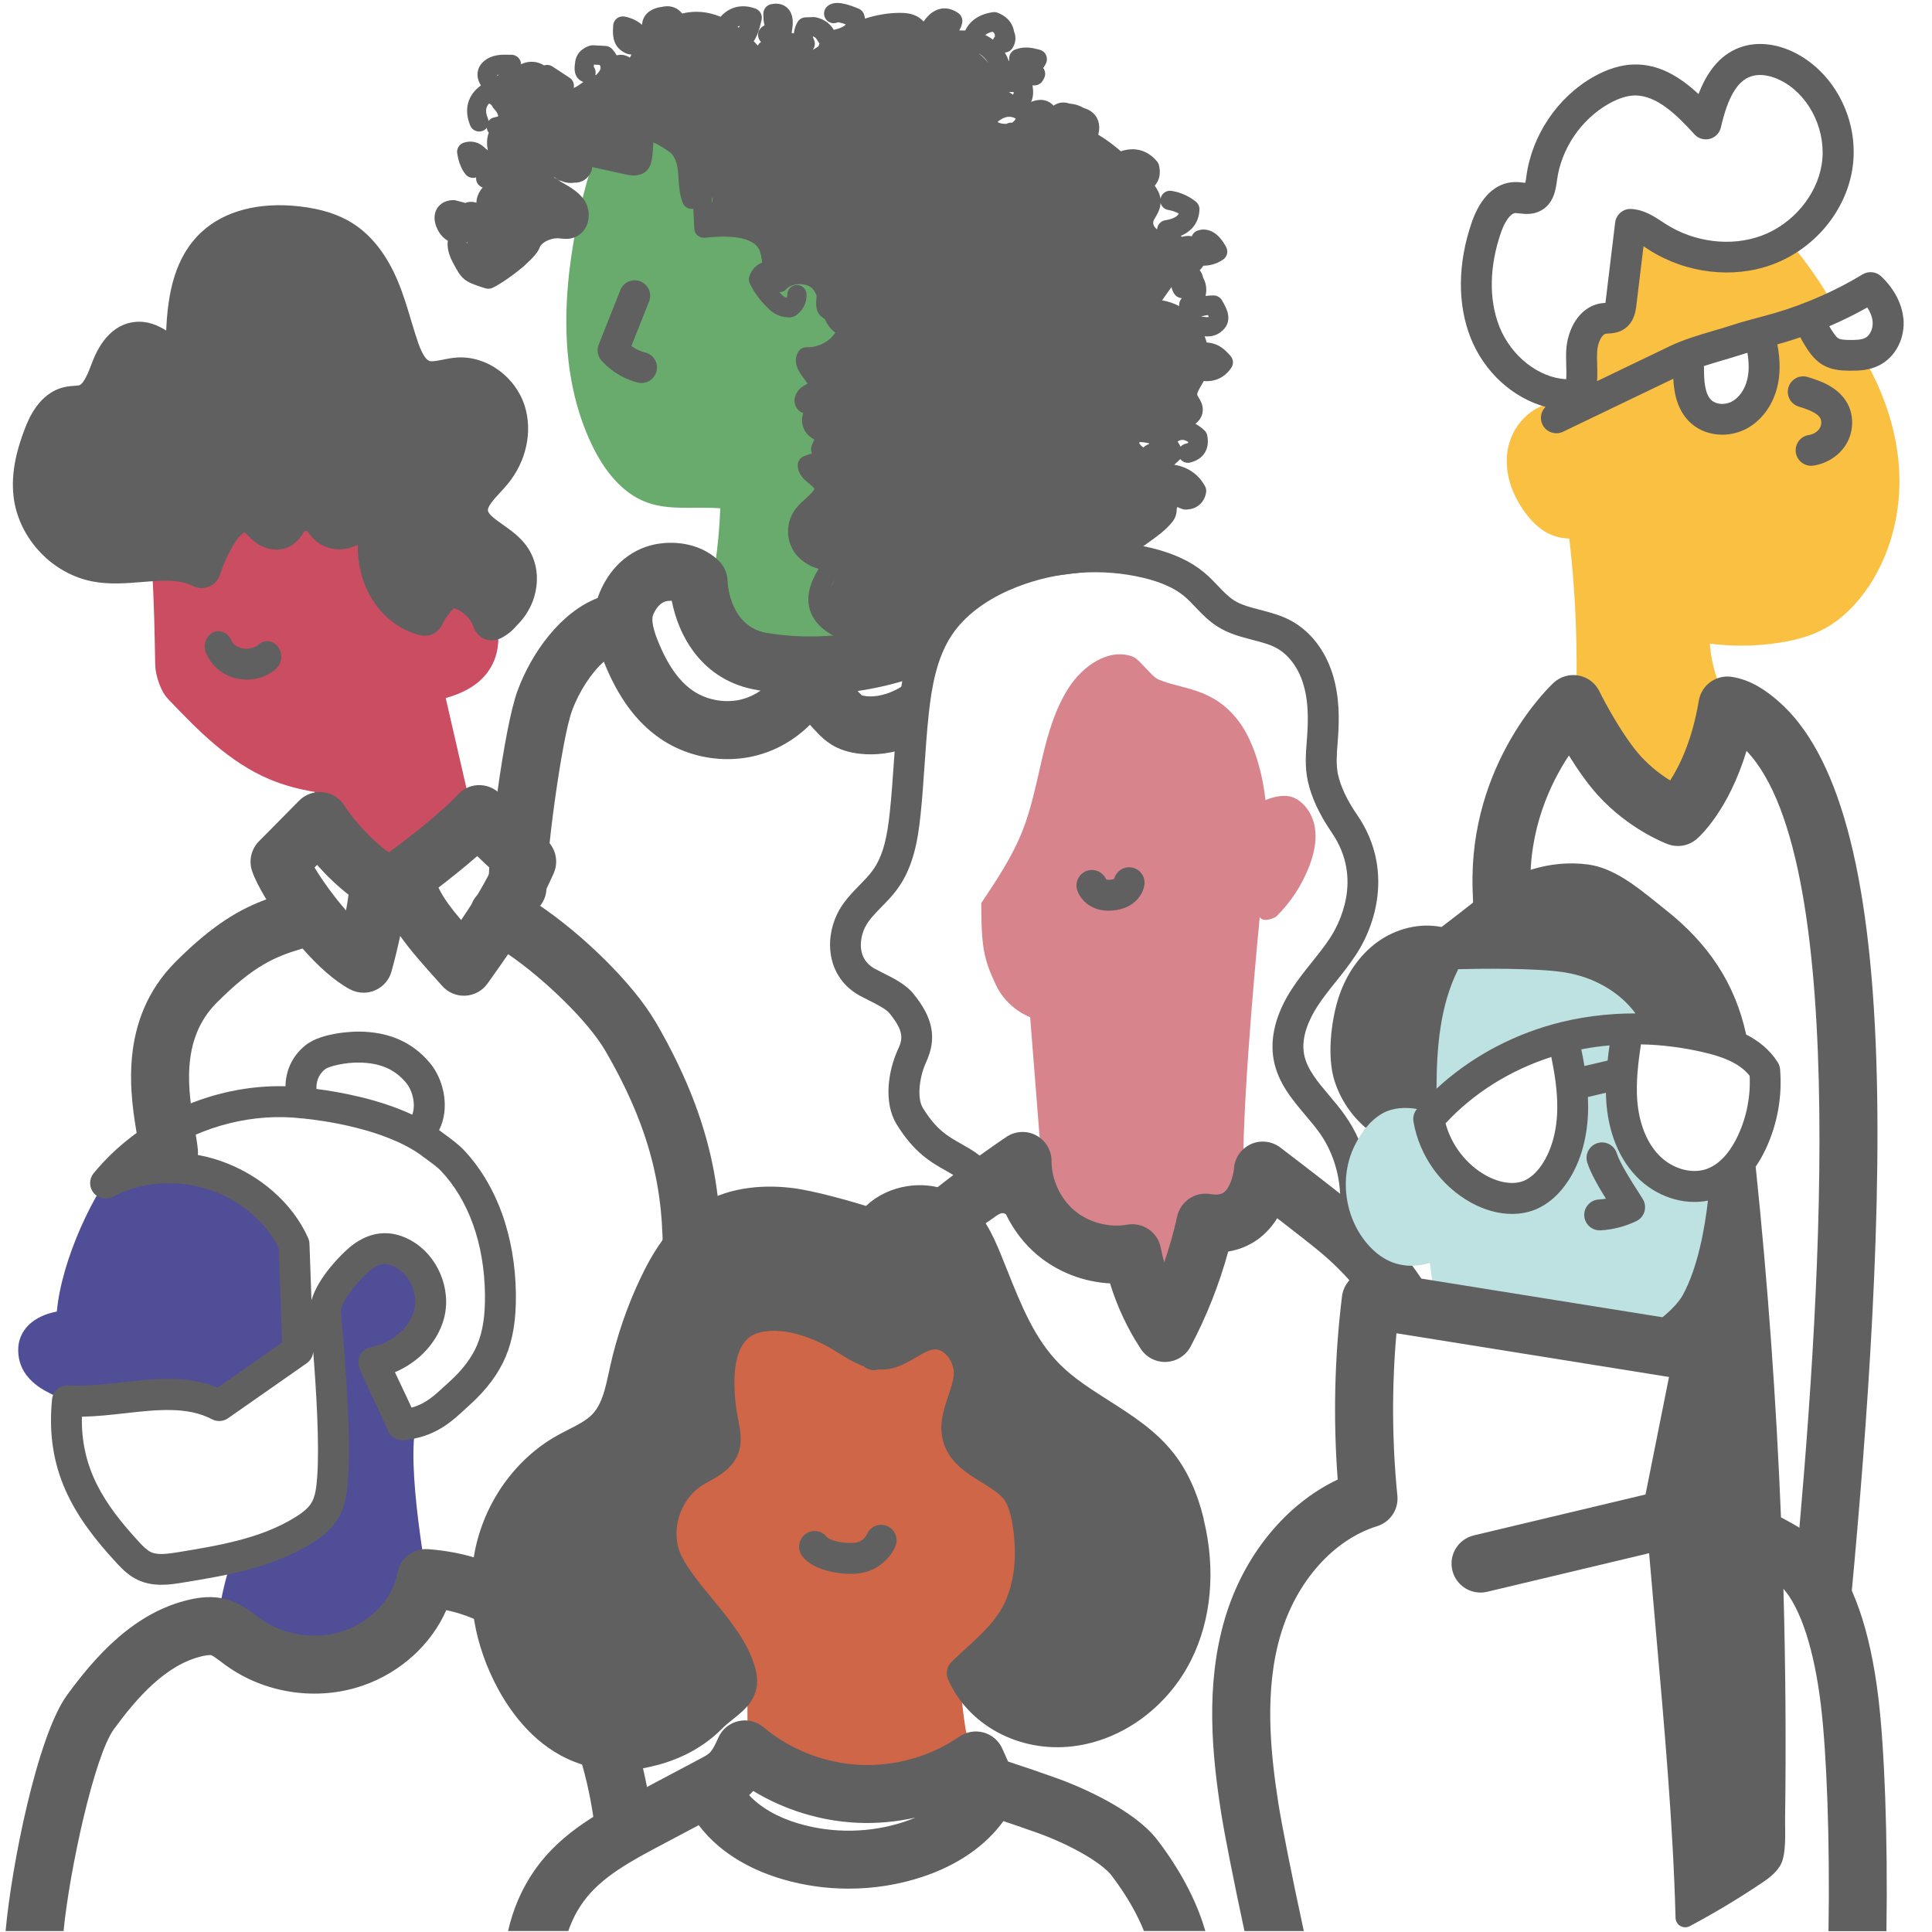 <?xml version="1.0" encoding="UTF-8"?> <svg xmlns="http://www.w3.org/2000/svg" id="ILLUSTRATIONS" viewBox="0 0 500 500"><defs><style> .cls-1 { fill: #cb4d61; } .cls-2 { fill: #616060; } .cls-3 { fill: #d7848d; } .cls-4 { fill: #d06648; } .cls-5 { fill: #fac041; } .cls-6 { fill: #bee1e2; } .cls-7 { fill: #68ab6d; } .cls-8 { fill: #514e98; } </style></defs><g><path class="cls-7" d="M253.08,90.48c.6-3.29.82-6.7.08-9.96-1.15-5.08-4.55-9.4-8.47-12.84-8.13-7.13-18.76-11.21-26.12-19.14-6.24-6.72-10.11-16.14-18.37-20.11-4.75-2.28-10.26-2.33-15.51-1.88-7.01.61-13.95,2.07-20.62,4.32-2.28.77-4.6,1.68-6.33,3.35-1.56,1.5-2.52,3.51-3.34,5.52-1.97,4.83-3.29,9.9-4.42,15-4.43,20.09-5.68,41.95,3.25,60.49,3.04,6.31,7.61,12.39,14.19,14.8,5.99,2.19,12.61,1.01,18.99,1.52-.41,10.05-1.62,18.3-3.97,26.85.96,2.64,2.49,5.51,4.91,7.9.32-.19.63-.42.89-.69.99.42,2.02.78,3.04,1.07,5.58,1.62,11.34,2.53,17.12,3.19,6.58.75,13.29,1.17,19.8.1,2.64-.65,5.25-1.43,7.8-2.36h.46c5.05-2.15,9.55-5.55,12.37-10.22.65-1.07,1.21-2.25,1.23-3.5.02-1.51-.75-2.9-1.44-4.24-4.8-9.36-6.33-20.35-4.27-30.67,1.95-9.75,6.95-18.71,8.73-28.5Z"></path><path class="cls-2" d="M166.03,99.13c-.31,0-.63-.04-.95-.12-5.8-1.42-9.15-5.38-9.52-5.83-.91-1.12-1.15-2.65-.61-4l5.6-14.11c.81-2.05,3.14-3.06,5.19-2.24,2.05.81,3.06,3.14,2.24,5.19l-4.58,11.54c.89.63,2.1,1.31,3.58,1.67,2.15.53,3.46,2.69,2.93,4.84-.45,1.83-2.08,3.05-3.88,3.05Z"></path><path class="cls-2" d="M204.74,82.07c.49-.03.97-.21,1.36-.51,1.76-1.35,2.68-3.19,2.64-5.34-.02-1.38-1.16-2.52-2.54-2.45-1.38.02-2.48,1.16-2.45,2.54,0,.25-.03.49-.16.72-.51-.11-.93-.37-1.32-.81-.05-.06-.1-.11-.16-.17-.14-.14-.28-.28-.42-.42.02,0,.04,0,.06,0,.68-.02,1.31-.32,1.77-.82.71-.79,2.03-1.28,3.43-1.28h.02c1.38,0,2.62.45,3.32,1.21.43.47.77,1.08,1.06,1.77-.16,1.66-.34,3.39.55,4.69.37.55.91.98,1.53,1.34.61,1.35,1.45,2.63,2.75,3.54-1.42,2.24-4.42,3.9-7.38,3.78-.94-.03-1.83.47-2.28,1.31-1.5,2.76.4,5.29,1.54,6.8.28.37.7.93.91,1.31-.13.08-.29.17-.41.24-.34.19-.72.42-1.1.7-1.16.87-1.86,2.22-1.84,3.54.02,1.12.55,2.12,1.47,2.76.24.17.5.29.78.36-.06.19-.12.38-.16.57-.34,1.5-.08,3.01.73,4.26.56.87,1.38,1.56,2.32,2.04-.29.55-.53,1.11-.73,1.69-.22.63-.17,1.31.11,1.9l-2,.69c-1.04.36-1.72,1.34-1.69,2.44.07,2.33,1.75,3.71,2.98,4.72.47.39,1.18.97,1.29,1.26.16.44-1.55,1.98-2.28,2.64-.68.61-1.37,1.24-1.99,1.93-2.94,3.29-3.34,8.11-.97,11.73,1.41,2.15,3.75,3.74,6.38,4.48-1.99,3.18-3.68,7.38-1.93,11.51,2.01,4.75,7.4,6.81,12.29,8.38,6.13,1.96,12.38,3.63,18.35,4.04l1.87-7.84,14.64-10.89,11.91-2.72,1.02-.34,19.28-2.41c4.89-5.32,10.91-7.75,14.18-11.98.77-.99,1.08-2.11,1.06-3.27.06-.17.11-.34.17-.51.4.19.79.37,1.21.52.28.1.58.16.87.16h.02c2.83-.02,4.82-1.66,5.33-4.37.1-.56.02-1.13-.25-1.63-1.2-2.26-3.53-4.85-7.99-5.61.22-.2.44-.4.65-.59.23-.21.45-.42.68-.63.09-.08.17-.16.24-.25.47.61,1.19.98,1.97.98.2,0,.41-.02.61-.08,3.43-.86,5.07-3.46,4.4-6.97-.1-.51-.35-.98-.73-1.34-.76-.72-1.55-1.29-2.35-1.7,1.69-1.31,1.97-2.88,1.91-3.94-.07-1.23-.64-2.15-1.05-2.83-.14-.23-.3-.48-.35-.62-.19-.5.48-1.64,1.07-2.64.2-.34.4-.69.6-1.05.24.02.48.04.71.04,3.47,0,5.44-2.02,6.42-3.49.63-.95.54-2.21-.23-3.06-1.51-1.66-2.95-3.22-6.16-3.47-.14-.52-.32-1.06-.52-1.6.21.01.42.04.64.04,1.05,0,2.21-.21,3.31-.98,3.81-2.66,1.65-6.41.84-7.82-.1-.17-.2-.35-.29-.51-.44-.8-1.28-1.3-2.19-1.3h0c-.72,0-1.41.05-2.09.13.5-1.95,0-3.61-.62-4.75-.16-.84-.5-1.43-.88-1.89.38-.39.69-.79.95-1.19,0,0,0,0,.01,0,1.81,0,3.52-.52,5.07-1.56,1.07-.71,1.42-2.12.82-3.25-2.77-5.21-6.09-4.73-7.39-4.28-.72.25-1.27.81-1.52,1.48-.72-.16-1.55-.14-2.51.15-.1-.09-.23-.16-.34-.24,3.98-1.68,4.78-4.84,4.85-6.81.03-.79-.31-1.54-.92-2.04-1.79-1.46-3.9-2.4-6.27-2.81-1.36-.23-2.65.68-2.89,2.04,0,0,0,0,0,0-.19-1.3-.81-2.44-1.5-3.39,1.2-1.33,1.61-3.17,1.1-5.27-.09-.37-.27-.72-.51-1.01-1.5-1.8-4.57-4.22-9.36-2.62-1.73-1.49-3.57-2.9-5.6-4.14-.09-.05-.18-.1-.27-.15.04-.11.09-.22.11-.34.67-3.22-.79-5.69-3.81-6.55-1.13-.68-2.38-1.07-3.72-1.16-1.48-.52-2.94-.31-4.13.54-.27-.3-.56-.57-.89-.78-.91-.6-2.47-1.13-4.71-.27-.07.03-.12.07-.19.1.68-1.51.54-3.12.35-4.32.1,0,.2.02.3.02.1,0,.19,0,.29,0,.89-.03,1.7-.54,2.12-1.32l.27-.5c.47-.88.36-1.93-.2-2.68.33-.46.57-.91.75-1.3.29-.68.27-1.45-.05-2.11-.33-.66-.93-1.14-1.64-1.32l-.12-.03c-1.94-.48-3.61-.89-6.05-.08-.96.32-1.63,1.19-1.7,2.2-.02.27-.02.54-.02.8-.03.02-.05.05-.08.07-.27-.79-.62-1.53-1.05-2.24h.1c.79-.07,1.5-.51,1.92-1.18.83-1.34.97-2.83.39-4.23-.23-1.46-1.12-3.63-4.22-4.87-.41-.16-.85-.22-1.29-.15-3.47.5-5.89,2.15-7.13,4.74-.52-.03-1.04-.03-1.56-.03.36-.57.63-1.21.77-1.95.19-.96-.2-1.94-.99-2.51-1.85-1.33-3.51-1.36-4.58-1.14-1.66.33-3.11,1.42-4.42,3.3-.41-.42-.89-.85-1.5-1.22-1.58-.94-3.4-1.03-4.83-1.02-2.99.04-5.99.56-8.83,1.49-.05-.32-.12-.65-.22-1-.23-.76-.84-1.38-1.59-1.65l-.26-.1c-2.69-1.06-5.73-2.06-7.63-.49-1.06.88-1.21,2.46-.33,3.52.75.9,2,1.15,3.01.66.28.02.87.14,2.03.55-.13.21-.73.9-3.1,1.41,0,0,0,0-.01,0-.69-1.21-2.03-2.67-4.62-3.24-.2-.04-.41-.06-.62-.06l-2.05.07c-.86.03-1.65.5-2.08,1.24-.55.94-.85,1.93-.94,2.92-.19-.06-.39-.1-.6-.12.03-.1.06-.19.08-.3.03-.13.04-.27.04-.4.02-.07.03-.14.04-.21.15-.94.59-3.82-1.25-5.56-.73-.69-2.06-1.42-4.22-.97-1.18.25-2.02,1.3-1.99,2.51v.31c.02.69.04,1.66.31,2.64-.35.18-.68.42-.98.72-.96.99-.95,2.57.04,3.54.01.01.02.02.04.03-.37.25-.65.58-.84.96-.35-.38-.7-.76-1.06-1.14,1.09-1.6,1.56-3.56,1.86-4.82.05-.23.11-.44.16-.65.31-1.23-.34-2.5-1.53-2.95-1.82-.69-5.78-1.55-9.08,2.1-1.59-.66-3.29-1.11-5.15-1.25-1.59-.12-3.2.03-4.79.41-.39-.49-.84-.9-1.35-1.21-.8-.48-2.12-.94-3.97-.49-2.98.39-4.86,2.06-5.04,4.51,0,.04,0,.08,0,.12-1.21-1.05-2.71-1.79-4.51-2.14-.72-.14-1.47.04-2.05.5-.57.46-.92,1.15-.93,1.89,0,.17-.01.35-.02.52-.07,1.58-.19,4.21,2.18,5.94.99.72,1.83.98,2.58.97-.14.27-.28.53-.41.8-1.08-.7-2.27-.9-3.41-.58-.31-.54-.68-1.08-1.14-1.6-.44-.5-1.07-.81-1.74-.84l-3.23-.17c-.32-.02-.65.03-.96.14-3.1,1.08-3.65,3.34-3.71,4.5-.57,3.3,1.03,4.43,2.04,4.81.04.01.08.02.12.03-.11.08-.21.15-.32.23-.75.54-1.52,1.09-2.19,1.34.23-.99-.16-2.06-1.06-2.65l-4.46-2.92c-.66-.43-1.45-.5-2.14-.27-1.3-.79-2.85-1.21-4.71-.76-.38.09-.81.24-1.26.46,0-.01,0-.03,0-.04-.04-1.34-1.13-2.4-2.47-2.42h-.58c-2.01-.05-4.52-.1-6.6,1.71-1.86,1.62-2.13,4.04-.73,6.22-3.48,2.56-4.46,6.25-2.77,10.39.52,1.28,1.98,1.89,3.26,1.37.42-.17.77-.45,1.03-.79,0,.1.02.21.05.31.08.37.24.7.46.98-.64,1.66-.46,3.39-.25,4.57-.22-.2-.43-.4-.67-.58-1.57-1.58-3.54-2.08-5.56-1.42-1.16.38-1.88,1.55-1.69,2.76.2,1.3.75,3.73,2.18,5.45.68.81,1.77,1.09,2.72.77-.11,1.06.47,2.12,1.51,2.56.06.03.12.04.18.06-.99,1.13-1.59,2.51-1.62,3.92,0,0,0,.01,0,.02-.57-.18-1.16-.28-1.77-.22-.31.03-.71.1-1.16.28-.09-.03-.17-.08-.26-.1l-2.16-.57c-.24-.06-.48-.09-.72-.08-2.37.08-3.53,1.31-4.02,2.03-.86,1.29-.98,3.01-.33,4.73.66,1.74,1.7,3.01,3.02,3.76-.22,1.62.17,3.42,1.19,5.4,2.44,4.71,2.98,5.16,8.36,6.86l.19.06s.08.01.12.02c.08.02.15.04.23.05.09.01.17.03.26.03.07,0,.14,0,.22,0,.09,0,.19,0,.28-.02.04,0,.07,0,.11,0,.02,0,.06-.02.09-.03.25-.06.48-.15.7-.27,1.64-.78,4.87-2.93,7.6-5.25.3-.21.55-.43.76-.67,1.83-1.64,3.32-3.3,3.71-4.53.32-1.02,2.5-2.29,4.51-2.29.02,0,.03,0,.05,0,.28,0,.55.04.83.07.63.07,1.41.15,2.26.04,2.03-.27,3.66-1.53,4.48-3.45.93-2.19.62-4.84-.78-6.75-1.4-1.9-3.44-3.1-5.24-4.15-.73-.42-1.41-.83-2.03-1.25-.21-.14-.4-.29-.58-.44.16.09.31.18.48.26.06.07.13.13.2.2.4.36.87.56,1.36.63.76.35,1.57.53,2.4.53.3,0,.61-.02.92-.07,2.01.07,3.66-1.01,4.47-2.94.15-.36.21-.74.19-1.11l8.5,1.88c1.06.23,3.03.67,4.81-.31,2.14-1.17,2.3-3.93,2.46-6.6.02-.4.05-.91.09-1.32.67.24,1.88.85,4.05,2.35,1.28.89,2.04,2.53,2.31,5.02.07.67.11,1.34.16,2.01.13,2.02.26,4.1,1.07,6.21.44,1.13,1.6,1.76,2.75,1.56l.24,5.14c.03.69.35,1.34.87,1.78.53.45,1.21.66,1.9.58,7.67-.85,12.5.18,13.99,2.97.49.92.64,2.15.81,3.46-2.09.78-2.97,2.55-3.3,3.54-.21.62-.17,1.3.12,1.89,1.13,2.33,2.69,4.44,4.63,6.29,1.47,1.63,3.4,2.47,5.6,2.47.18,0,.37,0,.55-.02ZM214.95,151.97c.31-.68.7-1.38,1.14-2.07-.35.7-.74,1.39-1.14,2.07ZM312.61,81.54c.08.17.16.32.21.45,0,0,0,0,0,0-.23.16-1,.05-1.68-.04l-.3-.04c.57-.17,1.16-.3,1.78-.37ZM307.56,114.44c-.07.23-.3.29-.76.4-.51.13-.94.4-1.26.77-.23-.46-.5-.92-.8-1.37.39-.22.77-.36,1.11-.39.22-.02.8-.07,1.71.58ZM305.88,77.16s0,0,0,0c-.56.57-.79,1.33-.7,2.07-1.39-.75-2.9-1.26-4.44-1.5.83-1.16,1.64-2.29,2.43-3.43.12.55.34,1.12.71,1.71.45.71,1.21,1.12,1.99,1.15ZM298.5,57.24c.11-.3.33-.69.57-1.09.46-.8,1.04-1.79,1.23-3.03.03-.2.05-.4.06-.59.25.91.99,1.64,1.98,1.81,1.01.17,1.93.48,2.75.94-.39.67-1.31,1.37-3.52,1.72-1.2.19-2.06,1.2-2.11,2.37-.29-.21-.55-.48-.73-.79-.13-.22-.42-.79-.22-1.34ZM295.05,114.4c.92.03,1.7.16,2.37.36-.02.05-.04.1-.05.15-.54.2-1.05.48-1.48.89-.64-.44-1.02-.96-1.09-1.22.04-.04.11-.1.24-.19ZM262.34,23.83c.01.44-.08.56-.23.67-.04-.03-.08-.07-.13-.11-.27-.24-.57-.4-.89-.51.42-.08.83-.1,1.25-.05ZM262.85,30.68c-.11.36-.33.61-.64.84-.09.07-.18.15-.26.23-.51-.06-1.01.06-1.45.29-.14,0-.28.02-.42.02-.7,0-1.3-.18-1.76-.38-.03-.07-.05-.14-.08-.22,1.98-1.55,3.41-1.45,4.6-.78ZM256.87,8.21c.55.34.57.64.58.82,0,.13.03.25.06.38-.23.25-.41.54-.52.86-.62-.47-1.29-.87-1.99-1.21.47-.39,1.08-.68,1.88-.86ZM253.37,13.86c.98.59,1.8,1.43,2.37,2.42-.66-.89-1.47-1.7-2.38-2.4,0,0,0,0,0-.01ZM210.63,10.22c-.14-.29-.23-.55-.27-.81.64.21.88.53,1.02.79.06.11.13.22.2.32.21.29.38.54.5.75-.05.1-.1.2-.13.3-.05.13-.07.26-.1.39-.5.37-1.01.68-1.53.94.6-.74.75-1.78.3-2.69ZM120.75,62.97c.01-.11.03-.22.07-.32,0-.02.02-.03.03-.05.03.08.04.16.08.25-.06.04-.12.09-.18.13ZM127.88,30.39c-.6.13-1.11.46-1.46.92-.02-.25-.08-.49-.18-.73-.67-1.65-.59-2.79.34-3.8.51.22.74.54.89.84.12.24.28.46.46.64.55.55.88,1.14,1.04,1.83-.14.06-.45.17-1.1.31ZM128.76,19.6s-.08-.09-.13-.14c.13-.07.28-.13.44-.18-.13.14-.23.25-.31.32ZM154.29,19.38c-.08.02-.15.04-.23.07.21-.77.05-1.56-.41-2.16.01-.08.03-.17.04-.23.02-.11.03-.22.04-.34l1.47.08c.17.31.24.59.22.84-.04.49-.45,1.09-1.13,1.75ZM184.27,52.55l-.07-1.59c.26.44.3,1.07.07,1.59ZM191.22,7.17c-.11-.08-.22-.16-.32-.24.18-.11.36-.21.53-.27-.07.19-.14.36-.21.51Z"></path><path class="cls-2" d="M211.55,189.67c.99,1.02,2.11,2.09,3.61,3.02,2.05,1.27,4.45,2.05,7.35,2.38,4.15.47,8.63-.14,12.93-1.75l.15-1.4,6.77-28.42s-.03.04-.05.06c-1.85-2.9-5.52-4.23-8.88-3.01-11.13,4.04-23.19,5.17-34.87,3.27-9.51-1.55-10.21-12.3-10.26-13.47-.05-1.93-.83-3.76-2.19-5.12-3.62-3.63-9.32-5.34-15.23-4.58-6.94.89-12.65,5.48-15.65,12.6-.21.5-.39,1.01-.55,1.51-9.55,3.69-17.1,14.09-20.76,24.05-3.46,9.42-7.61,41.48-7.49,51.01.05,4.11,3.4,7.41,7.5,7.41.03,0,.06,0,.1,0,4.14-.05,7.46-3.45,7.41-7.59-.11-8.54,4-38.64,6.58-45.65,1.91-5.19,5.05-9.9,8.25-12.76.01.04.03.08.04.11,3.63,9.1,8.4,15.58,14.56,19.8,5.09,3.49,11.25,5.32,17.4,5.32,2.59,0,5.18-.32,7.69-.99,5.12-1.35,9.77-4.07,13.66-7.9.63.72,1.29,1.43,1.96,2.12ZM236.14,175.49c-3.69,3.52-8.49,5.07-11.94,4.68-.79-.09-1.1-.21-1.11-.21,0,0,0,0,0,0-.09-.06-.29-.24-.78-.74-.13-.13-.25-.26-.37-.39,4.81-.7,9.57-1.82,14.21-3.35ZM192.1,180.96c-4.25,1.12-9.15.28-12.78-2.21-3.63-2.48-6.6-6.73-9.1-12.98-1.61-4.03-1.53-5.85-1.18-6.68.51-1.22,1.68-3.29,3.74-3.56.27-.03.53-.05.78-.05.1,0,.19,0,.29,0,1.69,8.78,7.63,20.76,22.31,23.14.23.04.46.07.69.11-1.47,1.02-3.06,1.77-4.75,2.21Z"></path></g><g><path class="cls-5" d="M491.55,122.57c-.41-10.58-3.97-21.56-10.28-31.76-1.16-1.88-3.63-2.46-5.51-1.3-.57.35-1,.83-1.32,1.38-.33-.35-.65-.71-.99-1.05-1.93-1.89-4.22-3.65-5.07-6.22-.16-.49-.26-.99-.34-1.5.49.21,1.02.32,1.55.32.71,0,1.42-.19,2.07-.58,1.89-1.14,2.49-3.6,1.35-5.49-3.05-5.03-6.54-9.83-10.36-14.32-1.7,1.09-3.51,2-5.4,2.7-9.25,3.41-20.04,1.9-28.34-3.42-2.18-1.4-4.36-3.09-6.94-3.27-.83,6.87-1.66,13.74-2.49,20.61-.14,1.18-.37,2.5-1.35,3.17-.88.6-2.05.44-3.11.6-3.63.54-5.5,4.75-5.69,8.42s.57,7.49-.7,10.94l-1.43.15c.1.74.16,1.5-.09,2.2-.22.64-.66,1.13-1.2,1.56-.83-1.05-2.17-1.67-3.6-1.51-6.15.72-11.29,6.1-12.21,12.79-.71,5.16.95,10.76,4.68,15.77,2.11,2.84,4.35,4.71,6.86,5.72,1.39.56,2.91.85,4.49.9,1.68,14.34,2.23,28.57,1.72,44.18.89,1.72,2.59,4.9,4.72,8.32,1.1-.25,2.03-.96,2.58-1.92,3.46,5.77,7.11,11.41,10.92,16.96,4.49,3.16,8.16,4.55,8.16,4.55,0,0,1.65-1.44,3.82-4.64,1.45-3.94,2.91-7.88,4.36-11.82.57-1.53,1.14-3.09,1.19-4.72.04-1.25-.23-2.48-.56-3.69.06,0,.11.01.17.01.67,0,1.35-.17,1.98-.52.65-.37,1.15-.91,1.49-1.52.12-.64.24-1.28.35-1.94.05,0,.11.03.16.03,0-.69-.14-1.39-.51-2.03-2.43-4.26-3.85-9.14-4.18-14.06,2.71.35,5.43.53,8.15.53,3.34,0,6.68-.26,10-.79,4.9-.78,8.69-2,11.95-3.84,3.12-1.77,6.06-4.32,8.73-7.6,6.95-8.53,10.67-20.29,10.21-32.26ZM456.02,99.39c-.85,3.35-2.92,6.48-5.98,8.09-3.06,1.61-7.12,1.43-9.7-.86-3.09-2.74-3.36-7.4-3.33-11.54l18.88-5.96c.73,3.38.99,6.92.13,10.27Z"></path><path class="cls-2" d="M468.71,120.54c-1.95,0-3.66-1.43-3.95-3.42-.32-2.19,1.19-4.22,3.37-4.54,1.16-.17,2.23-.83,2.78-1.71.49-.79.57-1.85.2-2.58-.75-1.46-3.29-2.35-5.62-3.07-2.11-.66-3.29-2.9-2.63-5.01.66-2.11,2.9-3.29,5.01-2.63,3,.93,8.01,2.49,10.36,7.06,1.65,3.21,1.44,7.32-.53,10.47-1.79,2.86-4.93,4.87-8.4,5.39-.2.03-.39.04-.59.04Z"></path><path class="cls-2" d="M492.59,82.43c-.37-3.87-2.41-7.74-5.73-10.9-1.31-1.24-3.28-1.45-4.82-.52-7.02,4.26-14.88,7.71-22.71,10-1.37.4-2.74.76-4.11,1.13-2.23.6-4.54,1.21-6.83,1.96-1.44.48-3.02.94-4.69,1.43-3.93,1.16-8,2.35-11.48,4.02l-18.9,9.09c.11-1.52.07-2.99.03-4.37-.04-1.14-.07-2.22-.01-3.23.12-2.33,1.19-4.51,2.29-4.67.19-.03.4-.04.6-.05,1.05-.06,2.63-.15,4.17-1.2,2.56-1.74,2.92-4.72,3.08-6l1.86-15.39c.15.1.3.19.44.29.33.22.66.44,1,.65,9.51,6.09,21.73,7.54,31.88,3.8,10.85-4,18.98-13.7,20.73-24.73,1.83-11.57-3.75-23.65-13.57-29.38-5.17-3.02-10.81-3.79-15.48-2.1-5.65,2.03-8.82,7.01-10.76,12.09-4.68-4.35-10.15-7.85-16.82-7.66-3.27.09-6.72,1.15-10.27,3.14-9.36,5.27-16.05,15.15-17.47,25.84-.06.47-.15,1.16-.27,1.65-.19-.02-.38-.04-.55-.06-.64-.08-1.44-.17-2.31-.14-4.81.17-8.7,3.84-10.96,10.32-3.69,10.61-3.8,21.28-.31,30.04,3.54,8.88,10.98,15.55,19.37,17.81-1.18,1.17-1.57,2.99-.81,4.57.69,1.43,2.12,2.27,3.61,2.27.58,0,1.17-.13,1.73-.4l28.53-13.71c.18,3.65,1,8.34,4.63,11.56,2.17,1.93,5.08,2.92,8.06,2.92,2.1,0,4.23-.5,6.17-1.51,3.88-2.04,6.79-5.92,8-10.64.86-3.37.87-7.05.07-11.24.53-.15,1.07-.29,1.6-.44,1.45-.42,2.9-.88,4.35-1.38.57,1.13,1.22,2.22,1.93,3.26.86,1.26,2.08,2.85,3.94,3.92,2.21,1.28,4.57,1.43,6.6,1.46,2.46.04,5.3-.02,8-1.41,4.2-2.16,6.7-7.04,6.21-12.13ZM388.05,84.55c-2.78-6.97-2.63-15.66.43-24.45,1.02-2.92,2.5-4.91,3.69-4.96.02,0,.04,0,.06,0,.25,0,.64.05,1.02.09,1.36.16,3.41.4,5.45-.68,3.44-1.81,3.94-5.56,4.24-7.84,1.08-8.2,6.24-15.82,13.45-19.88,2.4-1.35,4.61-2.06,6.57-2.12,5.78-.14,11.05,5.1,15.55,10.05,1,1.1,2.53,1.55,3.98,1.18,1.44-.38,2.55-1.53,2.88-2.98,1.76-7.72,4.19-11.9,7.66-13.14,2.43-.88,5.61-.33,8.73,1.49,6.92,4.04,11,12.97,9.7,21.22-1.28,8.08-7.55,15.51-15.59,18.47-7.86,2.9-17.36,1.73-24.8-3.03-.3-.19-.6-.39-.9-.59-2.08-1.37-4.66-3.08-7.92-3.3-2.13-.15-3.99,1.4-4.25,3.51l-2.49,20.61c0,.06-.02.12-.02.18-.35.02-.71.05-1.05.1-5.85.87-8.82,6.91-9.1,12.16-.07,1.35-.03,2.65,0,3.9.04,1.26.08,2.49-.01,3.61-7.15-.4-14.24-5.98-17.28-13.59ZM452.14,98.4c-.64,2.5-2.12,4.57-3.97,5.54-1.73.91-3.96.77-5.19-.32-1.78-1.58-2.01-5.03-1.99-8.52,0-.12-.02-.24-.03-.36,1.62-.53,3.31-1.03,4.98-1.52,1.73-.51,3.37-.99,4.94-1.51.44-.15.9-.27,1.35-.41.46,2.72.43,5.06-.09,7.1ZM482.72,87.45c-1.05.54-2.71.55-4.19.53-.75-.01-2.14-.04-2.75-.4-.51-.3-1.13-1.2-1.33-1.49-.37-.54-.71-1.1-1.03-1.66,3.36-1.45,6.66-3.07,9.83-4.85.79,1.2,1.27,2.43,1.38,3.62.17,1.78-.65,3.61-1.91,4.26Z"></path><path class="cls-2" d="M383.8,258.53l14.24-4.71s.03.07.07.22c-.06-.21-1.42-5.4-2.01-24.38-.48-15.14,5.18-26.96,9.93-34.14,2.19,3.54,4.85,7.39,7.62,10.42,7.86,8.57,16.94,12.14,17.95,12.52,2.58.97,5.48.45,7.55-1.36.96-.84,8.22-7.52,12.85-22.77,27.55,28.78,18.4,149.9,12.85,210.3l8.92,4.35,2.29,15.8c1.33-1.21,2.24-2.9,2.42-4.84,3.8-39.98,8.67-98.58,7.11-145.67-1.62-49.05-9.93-79.42-25.4-92.84-2.88-2.5-6.86-5.47-12.02-6.26-4.06-.62-7.85,2.14-8.52,6.18-1.71,10.23-4.99,16.88-7.41,20.63-2.26-1.4-5.01-3.44-7.53-6.18-4.45-4.85-9.3-13.84-10.79-16.89-1.04-2.13-3.03-3.64-5.36-4.08-2.33-.44-4.73.25-6.47,1.86-.9.83-22.01,20.71-20.98,53.44.65,20.76,2.23,26.98,2.7,28.4Z"></path></g><g><path class="cls-1" d="M104.96,226.72s11.29-8.22,17.64-14.56l-7.25-31.5c4.56-1.29,9.22-3.55,11.79-8.16,3.56-6.37,1.18-13.5-.73-19.24l-.41-1.23c-2.12-6.48-3.3-13.21-3.49-20.03,0-.31-.05-.62-.13-.92-1.8-6.76-6.68-12.42-13.75-15.93-6.12-3.04-12.77-4.07-18.52-4.79-11.02-1.39-23.66-1.91-33.87,4.76-9.13,5.96-15.11,17.35-16.85,32.05-.03.24-.04.49-.02.73.5,7.56.65,16,.8,24.16.04,2.12.85,4.6,1.54,6.08.64,1.39,1.11,2.07,2.18,3.18,7.16,7.46,15.27,15.9,25.89,20.37,3.79,1.59,7.73,2.6,11.68,3.26.13,2.65.38,5.37.68,8.11.2-.2.39-.4.59-.6,3.48,5.34,9.72,12.1,15.22,15.32.03,1.98-.25,4.5-.68,7.12,2.16-.03,4.46-.19,7.63-.74.74-.13,1.46-.29,2.17-.46-1.16-2.28-1.91-4.58-2.12-6.99Z"></path><path class="cls-2" d="M136.3,141.32c-1.76-2.43-4.12-4.09-6.19-5.56-1.84-1.3-3.75-2.64-3.84-3.66-.1-1.08,1.62-2.96,3.14-4.61.66-.71,1.34-1.45,1.98-2.23,4.79-5.8,6.49-13.51,4.43-20.14-2.37-7.62-9.86-13.04-17.42-12.6-1.41.08-2.73.34-3.89.58-1.31.26-2.67.53-3.35.33-.44-.13-1.62-.87-2.96-4.77-.64-1.87-1.21-3.76-1.81-5.76-.99-3.32-2.02-6.76-3.43-10.13-2.89-6.91-6.88-11.98-11.85-15.08-3.61-2.25-8.06-3.65-13.61-4.28-10.41-1.19-19.39,1.15-25.27,6.58-7.04,6.49-8.8,15.92-9.22,25.55-2.22-1.39-4.92-2.57-8.16-2.21-7.38.81-10.28,8.54-11.23,11.07-.51,1.37-1.88,5-3.16,5.33-.21.05-.69.08-1.11.11-.75.05-1.69.11-2.72.35-6.64,1.54-9.31,8.47-10.19,10.75-1.67,4.34-3.79,10.91-2.89,17.88,1.37,10.56,9.95,19.67,20.41,21.66,4.39.84,8.71.48,12.89.14,4.9-.4,9.53-.78,13.06,1.02,1.31.67,2.85.73,4.21.16,1.36-.57,2.39-1.71,2.84-3.11.95-3.02,2.31-5.9,4.03-8.55.86-1.32,1.8-2.12,2.31-2.4.22.2.51.5.73.72.35.36.71.73,1.08,1.07,2.92,2.68,6.61,3.45,9.63,2.01,2.01-.96,3.08-2.58,3.71-3.54.11-.17.22-.35.31-.47.16-.12.63-.13.75-.07.13.14.24.31.36.46.33.45.75,1,1.32,1.57,2.98,2.95,7.78,3.51,11.38,1.48-.04,4.97,1.11,9.62,3.37,13.52,2.89,5.02,7.56,8.63,12.81,9.9,2.47.6,5-.75,5.88-3.13.26-.72,1.2-1.9,2.03-2.95.14-.18.48-.61.76-.91,2.33.64,4.4,2.6,5.16,4.89.45,1.37,1.48,2.48,2.81,3.04.62.26,1.28.39,1.93.39.76,0,1.51-.17,2.21-.51,1.64-.81,3.09-1.97,4.24-3.38,5.76-5.57,6.89-14.48,2.53-20.49Z"></path><path class="cls-2" d="M169.55,264.32c-5.64-9.67-18.55-22.36-30.2-30.19,1.31-2.47,2.61-5.12,3.94-8.11,1.37-3.09.51-6.71-2.11-8.85-2.98-2.44-7.97-6.52-11.04-10.83-1.31-1.85-3.39-3-5.65-3.14-2.26-.15-4.46.75-5.99,2.43-4.38,4.79-14.29,12.37-17.85,14.97-3.81-2.61-8.6-7.62-11.61-12.23-1.24-1.9-3.27-3.13-5.53-3.36-2.26-.23-4.49.58-6.09,2.19l-10.41,10.53c-1.98,2-2.67,4.95-1.79,7.63.61,1.86,1.92,4.47,3.7,7.4-6.88,2.53-13.83,6.51-23.44,16.12-15.15,15.15-11.72,35.06-9.87,45.75.3,1.75.56,3.27.67,4.35.39,3.86,3.65,6.74,7.45,6.74.25,0,.51-.01.77-.04,4.12-.42,7.12-4.1,6.7-8.22-.16-1.6-.46-3.35-.81-5.38-1.58-9.13-3.96-22.94,5.7-32.59,9.57-9.57,14.95-11.87,22.2-14.02,3.89,4.42,8.18,8.36,12.24,10.54,1.11.6,2.33.9,3.56.9,1,0,2-.2,2.94-.6,2.1-.89,3.68-2.69,4.29-4.89.22-.78,1.26-4.58,2.25-9.19,2.7,3.82,6.06,7.57,9.65,11.56l1.26,1.41c1.43,1.59,3.46,2.49,5.58,2.49.14,0,.29,0,.43-.01,2.28-.13,4.37-1.29,5.69-3.15l.23-.32c1.85-2.6,3.53-4.98,5.1-7.27,9.57,6.56,20.74,17.45,25.12,24.95,15.53,26.64,15.16,44.04,14.81,60.86l-.06,2.9c-.08,4.14,3.22,7.56,7.36,7.63.05,0,.09,0,.14,0,4.08,0,7.42-3.27,7.5-7.36l.06-2.86c.38-18.02.81-38.44-16.85-68.73ZM89.55,235.62c-3.21-3.68-6.23-7.92-8.15-11.12l.66-.67c2.45,2.77,5.25,5.48,8.14,7.72-.16,1.26-.38,2.64-.65,4.07ZM119.34,238.1c-2.6-3.06-4.68-5.83-5.86-8.39,2.77-2.13,6.55-5.11,10.03-8.16,1.25,1.25,2.5,2.4,3.68,3.45-1.19,2.36-2.38,4.5-3.64,6.6-.46.5-.87,1.06-1.19,1.69-.13.25-.24.51-.34.76-.85,1.34-1.74,2.67-2.68,4.05Z"></path><path class="cls-2" d="M64.78,175.84c-1.32.09-2.69-.03-4.02-.38-3.43-.91-6.14-3.29-7.45-6.52-.82-2.03-.01-4.38,1.8-5.26,1.81-.88,3.95.05,4.77,2.08.5,1.24,1.76,1.74,2.46,1.93,1.64.44,3.5.09,4.52-.85,1.52-1.4,3.8-1.15,5.08.55,1.29,1.71,1.1,4.23-.42,5.63-1.81,1.67-4.22,2.65-6.75,2.83Z"></path></g><g><path class="cls-3" d="M266.6,263.22l2.85,36.12s-1.56,1.5-4.68,3.59c.65,6.17,3.72,12.08,8.48,16.08,5.39,4.54,12.84,6.53,19.77,5.3,1.45,7.34,4.34,14.4,8.46,20.65,4.76-8.98,8.3-18.62,10.48-28.55,10.42,1.74,13.57-6.72,14.49-11.04-1.77-1.09-3.39-2.06-4.69-2.82-.17-20.54,4.26-65.21,4.26-65.21,0,0,.74,1.71,4.21-.08,3.78-3.69,6.75-8.22,8.63-13.16,1.18-3.1,1.95-6.46,1.46-9.74-.48-3.28-2.39-6.48-5.4-7.88-3.01-1.4-7.42.57-7.42.57,0,0-1.1-12.86-7.09-20.61-6.56-8.5-14.49-8.01-20.6-10.59-1.88-.79-4.82-5.25-6.74-5.94-6.2-2.26-12.88,2.49-16.46,8.04-7.08,10.97-7.2,24.97-12.01,37.11-2.64,6.67-6.66,12.69-10.65,18.65,0,11.41.65,14.54,3.81,21.23,2.96,6.24,8.81,8.29,8.81,8.29Z"></path><path class="cls-2" d="M286.9,235.69c-5.16,0-7.58-3.46-8.15-5.4-.62-2.12.59-4.34,2.71-4.97,1.97-.58,4.04.43,4.82,2.29.11.04.4.12.98.07.67-.06.98-.2,1.1-.27.52-1.92,2.38-3.2,4.4-2.92,2.19.3,3.72,2.32,3.42,4.5-.31,2.24-2.39,6.16-8.26,6.66-.35.03-.7.04-1.03.04ZM286.42,228.02s0,0,0,0c0,0,0,0,0,0ZM286.42,228.02s0,0,0,0c0,0,0,0,0,0ZM288.26,227.9s0,0,0,0c0,0,0,0,0,0ZM288.26,227.9s0,0,0,0c0,0,0,0,0,0ZM288.26,227.89s0,0,0,0c0,0,0,0,0,0Z"></path><path class="cls-2" d="M354.56,315.4c1.24-9.27-.99-18.93-6.42-26.67-1.3-1.85-2.75-3.58-4.16-5.24-2.95-3.5-5.74-6.8-6.47-10.57-.9-4.6,1.43-9.41,3.53-12.63,1.4-2.14,3.01-4.16,4.72-6.29,1.76-2.2,3.57-4.47,5.19-6.94,5.91-9.07,9.1-23.31.32-36.1-2.67-3.9-4.31-7.36-5.01-10.6-.52-2.44-.31-5.17-.09-8.06.05-.58.09-1.17.13-1.75.28-4.09.43-10.21-1.44-16.14-1.95-6.18-5.76-11.06-10.72-13.76-2.63-1.43-5.36-2.13-8-2.82-2.52-.65-4.89-1.26-6.75-2.44-1.46-.92-2.79-2.31-4.19-3.78-1.12-1.18-2.28-2.39-3.64-3.51-3.44-2.86-7.93-4.93-13.7-6.32-12.27-2.96-25.63-2.01-37.6,2.67-9.18,3.59-16.35,9.01-20.71,15.68-4.78,7.29-6.27,15.96-7.09,23.49-.51,4.62-.83,9.28-1.14,13.8-.29,4.18-.58,8.51-1.03,12.71-.67,6.36-1.69,11.38-4.51,15.23-.92,1.25-2.08,2.44-3.31,3.7-2.04,2.09-4.36,4.45-5.84,7.54-3.36,7.02-2.41,16.52,5.91,21.1.64.35,1.39.73,2.18,1.12,1.8.9,4.53,2.27,5.39,3.31,3.97,4.8,3.49,6.85,2.3,9.42-2.62,5.68-3.76,13.87-.39,19.37,4.54,7.41,8.94,9.89,12.83,12.08.65.37,1.27.73,1.88,1.09-6.59,5-13.7,10.77-17.89,15.22-20.07,13.7-22.46,41.94-23.75,57.21l-6.3,74.67,14.96,1.09,6.29-74.5c1.51-17.87,4.25-37.67,17.78-46.42.56-.36,1.07-.79,1.51-1.29,3.23-3.61,9.72-8.9,15.99-13.66,2.5-1.55,3.73-3.18,5.04-2.11,1.93,3.99,4.67,7.6,8.08,10.47,5.28,4.44,11.99,7.01,18.84,7.37,1.83,5.99,4.54,11.77,7.96,16.96,1.46,2.21,3.96,3.49,6.62,3.36,2.65-.13,5.03-1.64,6.27-3.98,4.14-7.81,7.4-16.06,9.73-24.58,3.69-.6,6.43-2.15,8.29-3.63,1.85-1.47,3.29-3.21,4.4-5,4.19,3.24,8.85,6.87,11.02,8.68,6.7,5.58,11.8,11.79,15.71,18.41l.13-4.07,15.97,2.23c-4.4-8.93-10.46-17.42-18.82-25.11ZM331.38,297c-2.2-1.68-5.15-2.04-7.66-.89-2.52,1.15-4.19,3.56-4.37,6.32-.11,1.37-.91,4.82-2.56,6.11-.28.22-1.13.89-3.58.48-3.94-.66-7.7,1.89-8.56,5.79-.88,4.02-2,7.98-3.35,11.87-.35-1.26-.66-2.53-.91-3.81-.79-4.01-4.65-6.64-8.67-5.93-4.73.84-9.96-.56-13.64-3.65-3.68-3.09-5.95-8-5.94-12.81,0-2.77-1.51-5.31-3.94-6.63-2.44-1.31-5.4-1.18-7.7.35-1.58,1.05-4.05,2.76-6.96,4.86-.41-.31-.83-.62-1.28-.93-1.2-.8-2.36-1.46-3.49-2.1-3.48-1.96-6.48-3.65-9.93-9.29-1.63-2.66-.84-8.22.83-11.83,2.86-6.19,1.84-11.53-3.4-17.87-1.94-2.34-5.15-3.95-7.98-5.36-.7-.35-1.35-.67-1.91-.98-4.77-2.62-3.85-7.92-2.55-10.63.91-1.9,2.58-3.6,4.34-5.4,1.38-1.4,2.8-2.86,4.05-4.57,4.11-5.61,5.32-12.5,6.01-19.12.46-4.35.76-8.75,1.05-13.01.3-4.43.62-9.02,1.11-13.47.72-6.58,1.98-14.1,5.83-19.98,4.36-6.65,11.62-10.53,16.94-12.61,10.46-4.09,22.11-4.93,32.81-2.35,4.56,1.1,7.98,2.64,10.47,4.7,1,.83,1.95,1.83,2.96,2.89,1.68,1.76,3.41,3.57,5.71,5.02,2.91,1.84,6.02,2.64,9.02,3.42,2.27.59,4.42,1.14,6.19,2.1,3.09,1.67,5.61,5,6.91,9.13,1.11,3.53,1.46,7.72,1.09,13.19-.04.56-.08,1.11-.12,1.67-.26,3.33-.53,6.77.24,10.35.92,4.28,2.96,8.68,6.23,13.46,8.24,12,1.76,23.86-.42,27.2-1.4,2.15-3.02,4.17-4.73,6.31-1.75,2.19-3.56,4.45-5.17,6.91-4.18,6.41-5.8,12.82-4.69,18.54,1.13,5.81,4.73,10.08,8.21,14.2,1.35,1.6,2.63,3.12,3.73,4.68,3.17,4.52,4.95,10.03,5.22,15.6-6.12-4.82-14.96-11.57-15.44-11.93Z"></path></g><g><path class="cls-6" d="M354.85,290.39c-2.44,2.41-3.96,5.37-4.61,6.82-3.97,8.88-1.71,20.03,5.38,26.51,3.14,2.87,6.55,3.86,9.65,3.86,1.72,0,3.34-.31,4.78-.76l1.43,10.83s-11.21-3.5-16.87,0c-8.52,5.27-5.03,33.79-3.17,45.63.03-.04.06-.08.08-.13,7.57-13.25-.28-30.89,5.87-44.86,28.58,4.51,56.98,10.13,85.12,16.84-1.29,12.69-2.58,25.38-3.87,38.06,6.75-2.03,13.93-.33,19.94,3.49-.11-2.61-.22-5.22-.34-7.83-1.21-24.96-3.13-49.88-5.05-74.8-.41-5.26-.81-10.52-1.22-15.77-2.11,3.52-5.01,6.57-8.81,7.98-5.73,2.11-12.46-.12-16.71-4.51-4.25-4.38-6.26-10.55-6.72-16.63-.47-6.08.48-12.18,1.42-18.21l-16.43,2.66c1.25,5.66,2.35,11.4,2.31,17.2-.05,5.8-1.3,11.7-4.46,16.57-1.64,2.53-3.84,4.79-6.63,5.95-4.27,1.77-9.26.68-13.31-1.56-4.82-2.67-8.68-6.97-10.96-11.99.61-.33,1.15-.81,1.53-1.44,1.14-1.9.52-4.35-1.38-5.49-.29-.17-.6-.33-.92-.49,8.49-9.33,19.78-15.97,31.93-19.34,12.7-3.52,26.29-3.52,39.12-.49,2.42.57,4.87,1.29,7.14,2.32-2.26-9.57-5.12-17.82-11.24-25.57-8.44-10.69-22.1-19.79-35.59-17.95-10.85,1.48-20.97,7.67-28.61,15.31,0,0-12.07.93-15.74,3.22-7.21,4.52-12.09,20.54-11.1,32.17.27,3.13,5.24,9.22,8.02,12.4Z"></path><path class="cls-2" d="M410.01,314.63c.11,2.13,1.88,3.78,3.99,3.78.07,0,.15,0,.22,0,3.19-.17,6.39-1,9.27-2.39,1.01-.49,1.77-1.38,2.09-2.46.32-1.08.17-2.24-.41-3.21-.31-.5-.74-1.19-1.26-1.99-1.64-2.56-4.69-7.32-5.49-9.89-.66-2.11-2.9-3.29-5.01-2.63-2.11.66-3.29,2.9-2.63,5.01.87,2.78,2.96,6.37,4.83,9.37-.61.1-1.22.17-1.83.21-2.21.12-3.9,2-3.78,4.21Z"></path><path class="cls-2" d="M322.08,499.76h15.35c-3-13.76-5.77-27.81-6.55-32.82-2.13-13.59-3.73-29.43.53-43.83,4.09-13.83,13.67-24.62,25-28.14,3.4-1.06,5.59-4.36,5.23-7.9-1.39-13.95-1.47-28.05-.24-42.02l70.54,11.31-6.08,30.41-44.44,10.59c-4.03.96-6.52,5-5.56,9.03.96,4.03,5,6.52,9.03,5.56l41.9-9.98c.53,6.29,1.1,12.71,1.69,19.41,2.24,25.25,4.55,51.36,5.15,74.96.02.87.49,1.66,1.24,2.1.39.23.82.34,1.26.34.4,0,.81-.1,1.18-.29,6.31-3.36,12.52-7.08,18.45-11.06,1.88-1.26,3.67-2.55,4.9-4.53,1.34-2.16,1.4-5.98,1.33-10.38-.01-.65-.02-1.23-.01-1.68.28-19.84.12-39.76-.43-59.68,4.54,5.22,7.97,15.87,9.68,30,1.52,12.54,2.37,34.8,1.99,58.62h14.99c.38-24.48-.52-47.43-2.09-60.43-2.13-17.65-6.62-30.48-13.34-38.14-3.49-3.99-7.87-6.42-11.86-8.51-1.23-30.36-3.42-60.69-6.55-90.77,1.09-1.58,1.96-3.19,2.64-4.65,2.99-6.4,4.26-13.51,3.68-20.55-.05-.65-.26-1.27-.61-1.82-2.12-3.33-5.04-5.58-8.17-7.18-2.86-13.07-9.6-23.44-21.06-32.44-.72-.57-1.46-1.16-2.21-1.77-5.18-4.17-11.05-8.9-17.64-9.79-9.61-1.3-19.91,1.85-28.25,8.64-2.46,2-7.57,5.93-9.68,7.54-5.55-1.11-11.67.31-16.62,3.9-4.64,3.36-8.24,8.6-10.15,14.75-1.83,5.9-2.9,15.08-.89,21.27,1.54,4.77,4.41,8.97,8.07,12.07,1.21-1.49,2.73-2.93,4.58-3.91,2.5-1.32,5.72-1.51,8.65-.99-.77.9-1.1,2.09-.9,3.26,1.5,8.8,7.06,16.64,14.87,20.96,3.51,1.95,7.18,2.94,10.63,2.94,2.17,0,4.25-.39,6.15-1.18,3.23-1.34,6.16-3.92,8.45-7.47,3.28-5.06,5.04-11.53,5.1-18.71,0-.97-.02-1.94-.07-2.9l4.67-1.09c.02.87.05,1.74.12,2.62.42,5.46,2.12,13.2,7.84,19.11,4.97,5.13,12.1,7.45,18.45,6.18-.83,7.22-2.64,17.4-6.53,24.47-.97,1.76-3.04,3.94-5.24,5.71l-74.31-11.91c-2.01-.32-4.07.19-5.69,1.41-1.63,1.22-2.69,3.06-2.94,5.08-1.93,15.71-2.31,31.63-1.11,47.42-13.46,6.38-24.36,19.66-29.19,35.97-5.1,17.25-3.35,35.16-.96,50.4.82,5.25,3.27,17.72,6.02,30.5ZM399.21,301.15c-.98,1.52-2.62,3.52-4.81,4.43-2.64,1.1-6.31.58-9.83-1.37-5.08-2.81-8.96-7.87-10.46-13.49,7.19-7.78,16.77-13.79,27.37-17.17.85,4.17,1.58,8.72,1.54,13.17-.04,5.66-1.36,10.64-3.81,14.43ZM416.05,274.48l-6,1.4c-.25-1.47-.52-2.92-.81-4.31,2.41-.47,4.84-.81,7.31-1.02-.19,1.3-.36,2.61-.5,3.93ZM401.77,265.12c-11.3,3.13-21.72,8.95-30,16.63.03-10.48.86-21.46,5.62-30.93,4.78-.12,20.19-.38,27.73.86,7.57,1.25,14.18,5.18,18.14,10.59-7.34-.01-14.58.93-21.49,2.84ZM441.78,302.5c-3.92,1.44-9.04,0-12.45-3.54-3.17-3.27-5.16-8.3-5.61-14.16-.36-4.75.23-9.68.95-14.52,5.44.11,10.93.81,16.37,2.09,4.08.96,9.01,2.52,11.77,6.05.26,5.31-.78,10.64-3.03,15.46-1.45,3.12-4.02,7.14-8,8.61Z"></path></g><g><g><path class="cls-8" d="M17.42,362.6c13.7.68,27.78-4.91,39.3,1.16,6.78-4.74,13.56-9.48,20.34-14.22-.32-9.16-.65-18.32-.97-27.49-3.61-8.11-11.44-14.8-20.61-17.89-9.17-3.1-19.61-2.47-28.16,2.06,2.61-3.19,5.58-6.06,8.82-8.59-.86.28-1.71.55-2.56.83-.67.22-1.28.61-1.75,1.14-7.54,8.42-15.95,26.61-17.12,39.83-2.6.48-5.29,1.54-7.24,3.43-1.8,1.74-2.75,3.97-2.76,6.46-.03,7.46,6.6,10.54,9.43,11.86.28.13.64.3.84.4.34.27.71.49,1.12.65.45.17.89.37,1.32.57,0-.06,0-.12.01-.19Z"></path><path class="cls-8" d="M107.83,368.07c-1.14.33-2.38.57-3.76.69-2.02-5.05-5.3-11.1-7.32-16.14,3.72-.69,7.21-2.51,9.91-5.16,2.04-2,3.63-4.49,4.37-7.25,1.57-5.88-1.27-12.65-6.57-15.64-1.47-.83-3.13-1.4-4.82-1.4-2.57,0-5,1.29-6.92,3.01-3.3,2.96-8.36,8.76-8.58,13.19,0,0,2.96,28.97,1.93,43.13-.21,2.96-.54,6.02-2.09,8.55-1.3,2.13-3.35,3.68-5.47,4.99-5.62,3.49-11.89,5.58-18.36,7.08-.03.09-.06.18-.09.27l-.35,1.07c-2.08,6.42-3.38,13.1-3.85,19.84-.1,1.36.51,2.68,1.61,3.49,2.43,1.8,5.19,3.84,8.37,5.21,4.69,2.01,9.74,2.31,13.61,2.35.26,0,.52,0,.78,0,8.01,0,14.26-1.25,19.63-3.9,7.39-3.66,12.52-10.1,13.72-17.23.27-1.62-2.51-1.78-2.68-3.2-.18-1.46-6.02-32.2-3.08-42.96Z"></path></g><path class="cls-2" d="M16.45,499.76c1.52-15.66,7.95-45.31,13.03-52.25,5.63-7.7,13.34-16.81,23.06-18.94,1.52-.33,2.03-.23,2.08-.21.5.13,1.68,1.03,2.55,1.68.43.32.85.64,1.28.95,10.11,7.32,23.71,9.32,35.5,5.22,9.8-3.41,17.69-10.71,21.55-19.51,13.91,2.97,24.48,12.83,31.47,29.37,6,14.2,7.15,28.39,7.26,30.09,0,1.47,0,3.1-.02,4.8l14.65-9.36c-.69-6.08-2.65-18.35-7.91-30.97-10.13-24.28-27.48-38.01-50.15-39.71-3.85-.28-7.28,2.39-7.95,6.18-1.13,6.46-6.69,12.46-13.83,14.95-7.12,2.48-15.67,1.22-21.77-3.2-.34-.25-.68-.5-1.02-.76-1.97-1.49-4.43-3.35-7.81-4.24-3.58-.94-6.9-.41-9.09.07-14.63,3.21-24.76,14.91-31.95,24.73-7.73,10.57-14.42,44.24-15.93,61.11h15.01Z"></path><path class="cls-2" d="M119.71,297.31c-1.21-1.26-2.96-2.54-4.81-3.9-.42-.31-.85-.62-1.27-.94.71-1.37,1.18-2.93,1.37-4.61.52-4.52-.94-9.43-3.79-12.82-4.5-5.34-10.48-7.98-18.3-8.07-.09,0-9.37-.06-13.85,3.54-3.85,3.1-5.11,7.11-5.18,10.61-18.75-.48-37.78,8.03-49.65,22.53-1.21,1.47-1.21,3.59,0,5.07,1.21,1.47,3.29,1.89,4.97,1,7.4-3.92,16.75-4.6,25.01-1.81,7.89,2.66,14.68,8.39,17.92,15.05l.87,24.5-16.67,11.66c-7.92-3.25-16.48-2.3-24.78-1.37-4.61.51-9.39,1.04-13.91.82-2.15-.12-3.97,1.48-4.18,3.61-1.77,18.27,5.46,30.2,16.86,42.48,1.46,1.57,3.11,3.17,5.31,4.21,2.04.97,4.16,1.27,6.17,1.27s3.96-.31,5.58-.58c10.77-1.76,22.98-3.76,33.27-10.15,2.19-1.36,4.93-3.3,6.77-6.31,2-3.28,2.41-6.91,2.66-10.35h0c.99-13.64-1.55-39.88-1.91-43.46.31-2.37,3.41-6.75,7.23-10.17,1.43-1.28,2.94-1.99,4.24-1.99h0c.85,0,1.84.31,2.86.88,3.72,2.11,5.78,6.99,4.67,11.13-.52,1.94-1.66,3.82-3.31,5.43-2.12,2.09-4.91,3.54-7.84,4.08-1.18.22-2.2.95-2.77,2-.58,1.05-.65,2.3-.21,3.42,1.06,2.64,2.43,5.52,3.76,8.31,1.27,2.67,2.59,5.43,3.56,7.83.66,1.64,2.32,2.66,4.08,2.5,8.06-.74,12.32-4.68,16.08-8.16.4-.37.8-.74,1.2-1.1,4.22-3.82,7.3-7.96,9.14-12.31,1.88-4.45,2.72-9.58,2.65-16.14-.16-15.24-5.06-28.64-13.8-37.72ZM84.07,276.76c1.14-.91,5.56-1.82,8.75-1.77,5.49.06,9.28,1.67,12.27,5.22,1.42,1.68,2.23,4.46,1.96,6.76-.05.46-.16.99-.36,1.5-8.75-4.07-18.79-5.88-24.79-6.65-.06-1.53.29-3.54,2.18-5.05ZM82.09,382.21c-.19,2.56-.44,5.01-1.51,6.76-.75,1.22-2.03,2.36-4.16,3.68-8.94,5.55-19.82,7.33-30.34,9.06-2.84.46-5.32.78-7.04-.03-.98-.47-1.96-1.44-2.87-2.42-9.38-10.11-15.23-19.29-14.98-32.61,3.81-.08,7.57-.5,11.23-.91,8.27-.92,16.08-1.79,22.44,1.56,1.33.7,2.93.6,4.16-.26l20.34-14.22c.99-.69,1.61-1.8,1.7-2.99.76,9.62,1.65,23.88,1.03,32.39ZM123.49,348.06c-1.38,3.27-3.78,6.46-7.13,9.49-.43.38-.85.77-1.27,1.16-2.72,2.52-4.99,4.61-8.58,5.58-.79-1.75-1.65-3.56-2.49-5.32-.61-1.27-1.23-2.57-1.81-3.84,2.69-1.14,5.18-2.78,7.26-4.82,2.66-2.62,4.54-5.76,5.43-9.08,2.03-7.61-1.6-16.28-8.46-20.16-2.25-1.27-4.53-1.92-6.78-1.92h-.02c-4.19,0-7.52,2.19-9.57,4.02-1.4,1.25-7.68,7.13-9.46,13.33l-.52-14.62c-.02-.51-.13-1.02-.34-1.48-4.03-9.06-12.63-16.56-22.98-20.06-4.72-1.59-9.74-2.28-14.68-2.07,10.54-6.94,23.54-10.28,36.02-8.83.09.01.19.01.28.01,5.4.55,20.69,2.65,30.2,9.23.52.39,1.05.78,1.58,1.17,1.43,1.04,3.04,2.23,3.77,2.99,7.32,7.61,11.43,19.07,11.57,32.26.06,5.43-.58,9.54-2.02,12.94Z"></path></g><g><path class="cls-4" d="M165.93,438.02c1.32,4.3,3.42,9.14,7.78,10.27,5.26,1.36,9.95-13.58,15.22-14.92,1.11-.28,2.92-5.1,3.83-4.4.88.68.62,16.64.7,17.76.15,2.15-.16,4.26-.81,6.27.04-.08.08-.17.11-.25,8.21,6.88,18.71,10.98,29.41,11.49,10.61.51,21.36-2.52,30.15-8.49-.73-2.41-1.46-4.82-2.19-7.22-.67-2.21-2.48-18.26-1.41-20.3.58-1.1,5.9,5.85,6.94,5.17,9.22-6.02,19.08,1.39,27.55-5.64,8.31-6.89,8.82-20.45,2.82-29.42-6.56-9.8-19.26-15.17-23.18-26.29-2.55-7.22-.76-15.44-3.41-22.62-2.51-6.78-8.53-11.53-14.34-15.82-5.81-4.29-12.75-8.7-19.74-6.87.65.85,1.3,1.69,1.94,2.54-5.02.71-10.59,4.83-16.95,4.69-4.64-.11-8.9-2.5-13.47-3.34-8.17-1.5-17.63,3.34-19.39,11.45-1.57,7.24,2.91,14.98.61,22.02-2,6.12-8.35,9.55-12.52,14.46-7.59,8.94-7.36,22.02-5.58,33.61,1.34,8.75,3.32,17.4,5.93,25.86Z"></path><path class="cls-2" d="M220.19,407.31c-6.59,0-12.54-2.69-13.3-6.16-.42-1.91.63-3.91,2.44-4.64,1.78-.72,3.77-.06,4.8,1.46.91.56,3.25,1.49,6.83,1.32,2.31-.11,3.25-1.88,3.41-2.23.85-2.04,3.17-2.97,5.21-2.13,2.04.85,2.99,3.22,2.15,5.26-1.03,2.49-4.38,6.79-10.38,7.08-.39.02-.79.03-1.17.03Z"></path><path class="cls-2" d="M311.53,393.11c-1.73-7.06-4.36-12.73-8.03-17.31-4.58-5.72-10.68-9.61-16.58-13.36-4.64-2.96-9.03-5.75-12.59-9.31-6.55-6.54-10.03-15.28-13.72-24.54-.55-1.38-1.1-2.76-1.66-4.12-2.01-4.91-4.56-10.45-9.47-14.12-3.95-2.94-9.26-4.18-14.56-3.39-4.17.62-7.97,2.45-10.79,5.13-4.35-1.32-13.36-3.93-19.06-4.63-6.36-.78-15.65-.68-23.79,4.21-8.11,4.88-12.77,13.3-15.57,19.21-3.46,7.31-6.09,15-7.83,22.86l-.3,1.38c-.93,4.29-1.8,8.33-4.33,10.94-1.53,1.58-3.78,2.72-6.16,3.93-.96.49-1.92.98-2.85,1.5-10.89,6.08-18.88,17.31-21.37,30.05-2.28,11.67-.1,24.37,6.14,35.76,3.51,6.39,9.76,14.82,19.67,18.66,4.29,1.66,7.93,2.34,11.44,2.34,3.25,0,6.41-.58,9.89-1.48,6.62-1.72,12.42-4.96,16.77-9.37.92-.93,1.97-1.77,2.98-2.57,3.1-2.46,7.34-5.84,5.9-12.32-1.54-6.93-6.56-13.02-11.41-18.92-3.09-3.75-6.01-7.3-7.76-10.72-3.19-6.24-.75-14.74,5.32-18.55.57-.36,1.17-.69,1.78-1.03,2.63-1.48,5.91-3.31,7.38-6.97,1.24-3.07.64-6.07.16-8.49l-.16-.81c-.87-4.63-3.04-19.92,5.38-22.15,7.46-1.97,16.01,2.44,19.33,4.42.52.31,1.05.64,1.58.97,1.9,1.19,3.97,2.49,6.31,3.3.71.62,1.63.99,2.62.99.21,0,.43-.02.64-.05.21-.03.41-.1.61-.16.19.01.38.04.57.04,3.68.07,6.54-1.64,9.07-3.14,1.67-.99,3.25-1.93,4.63-2.05,1.37-.12,2.45.64,3.11,1.31,1.36,1.36,2.17,3.48,2.01,5.28-.14,1.65-.76,3.46-1.4,5.38-1.24,3.68-2.65,7.85-1.18,12.35,1.65,5.06,5.96,7.72,9.77,10.06,2.24,1.38,4.36,2.69,5.7,4.29,2.53,3.04,3.52,13.11,2.55,19.22-1.51,9.56-5.77,13.48-12.22,19.42-1.22,1.12-2.49,2.29-3.8,3.56-1.2,1.16-1.56,2.94-.9,4.47,5.16,11.91,18.46,19.05,32.33,17.36,12.71-1.54,24.41-10.06,30.54-22.22,5.32-10.55,6.48-23.55,3.27-36.6Z"></path><path class="cls-2" d="M147.07,499.76c.87-2.54,2.11-5.12,3.94-7.64,4.67-6.45,12.45-10.57,20.69-14.93l9.13-4.84c6.08,8.07,15.09,12.07,21.79,14.02,5.5,1.6,11.24,2.41,16.99,2.41,6.53,0,13.07-1.03,19.25-3.1,9.05-3.02,16.24-8.03,20.82-14.38,2.98,1,5.96,2.02,8.9,3.08,8.42,3.01,16.64,7.75,19.11,11.02,4.14,5.46,6.71,10.24,8.37,14.35h15.89c-1.84-6.26-5.3-14.18-12.3-23.41-6.7-8.85-22.84-14.95-26.01-16.09-4.21-1.51-8.48-2.97-12.75-4.37l-1.5-3.35c-.91-2.03-2.67-3.55-4.81-4.15-2.14-.6-4.44-.22-6.27,1.04-7.51,5.16-16.67,7.75-25.77,7.32-9.1-.44-17.97-3.9-24.96-9.75-1.8-1.51-4.21-2.09-6.51-1.56-2.29.53-4.2,2.11-5.16,4.26l-.06.14c-.54,1.22-1.37,3.07-2.32,3.92-.53.47-1.58,1.03-2.59,1.56l-16.26,8.61c-8.95,4.74-19.1,10.11-25.82,19.39-4.05,5.59-6.2,11.28-7.37,16.44h15.58ZM194.95,463.51c8.09,4.9,17.38,7.77,26.86,8.22,5.07.24,10.14-.23,15.07-1.33-.89.38-1.82.73-2.78,1.05-8.75,2.92-18.44,3.1-27.29.52-5.49-1.6-9.98-4.18-12.94-7.38.37-.35.74-.72,1.07-1.09Z"></path></g></svg> 